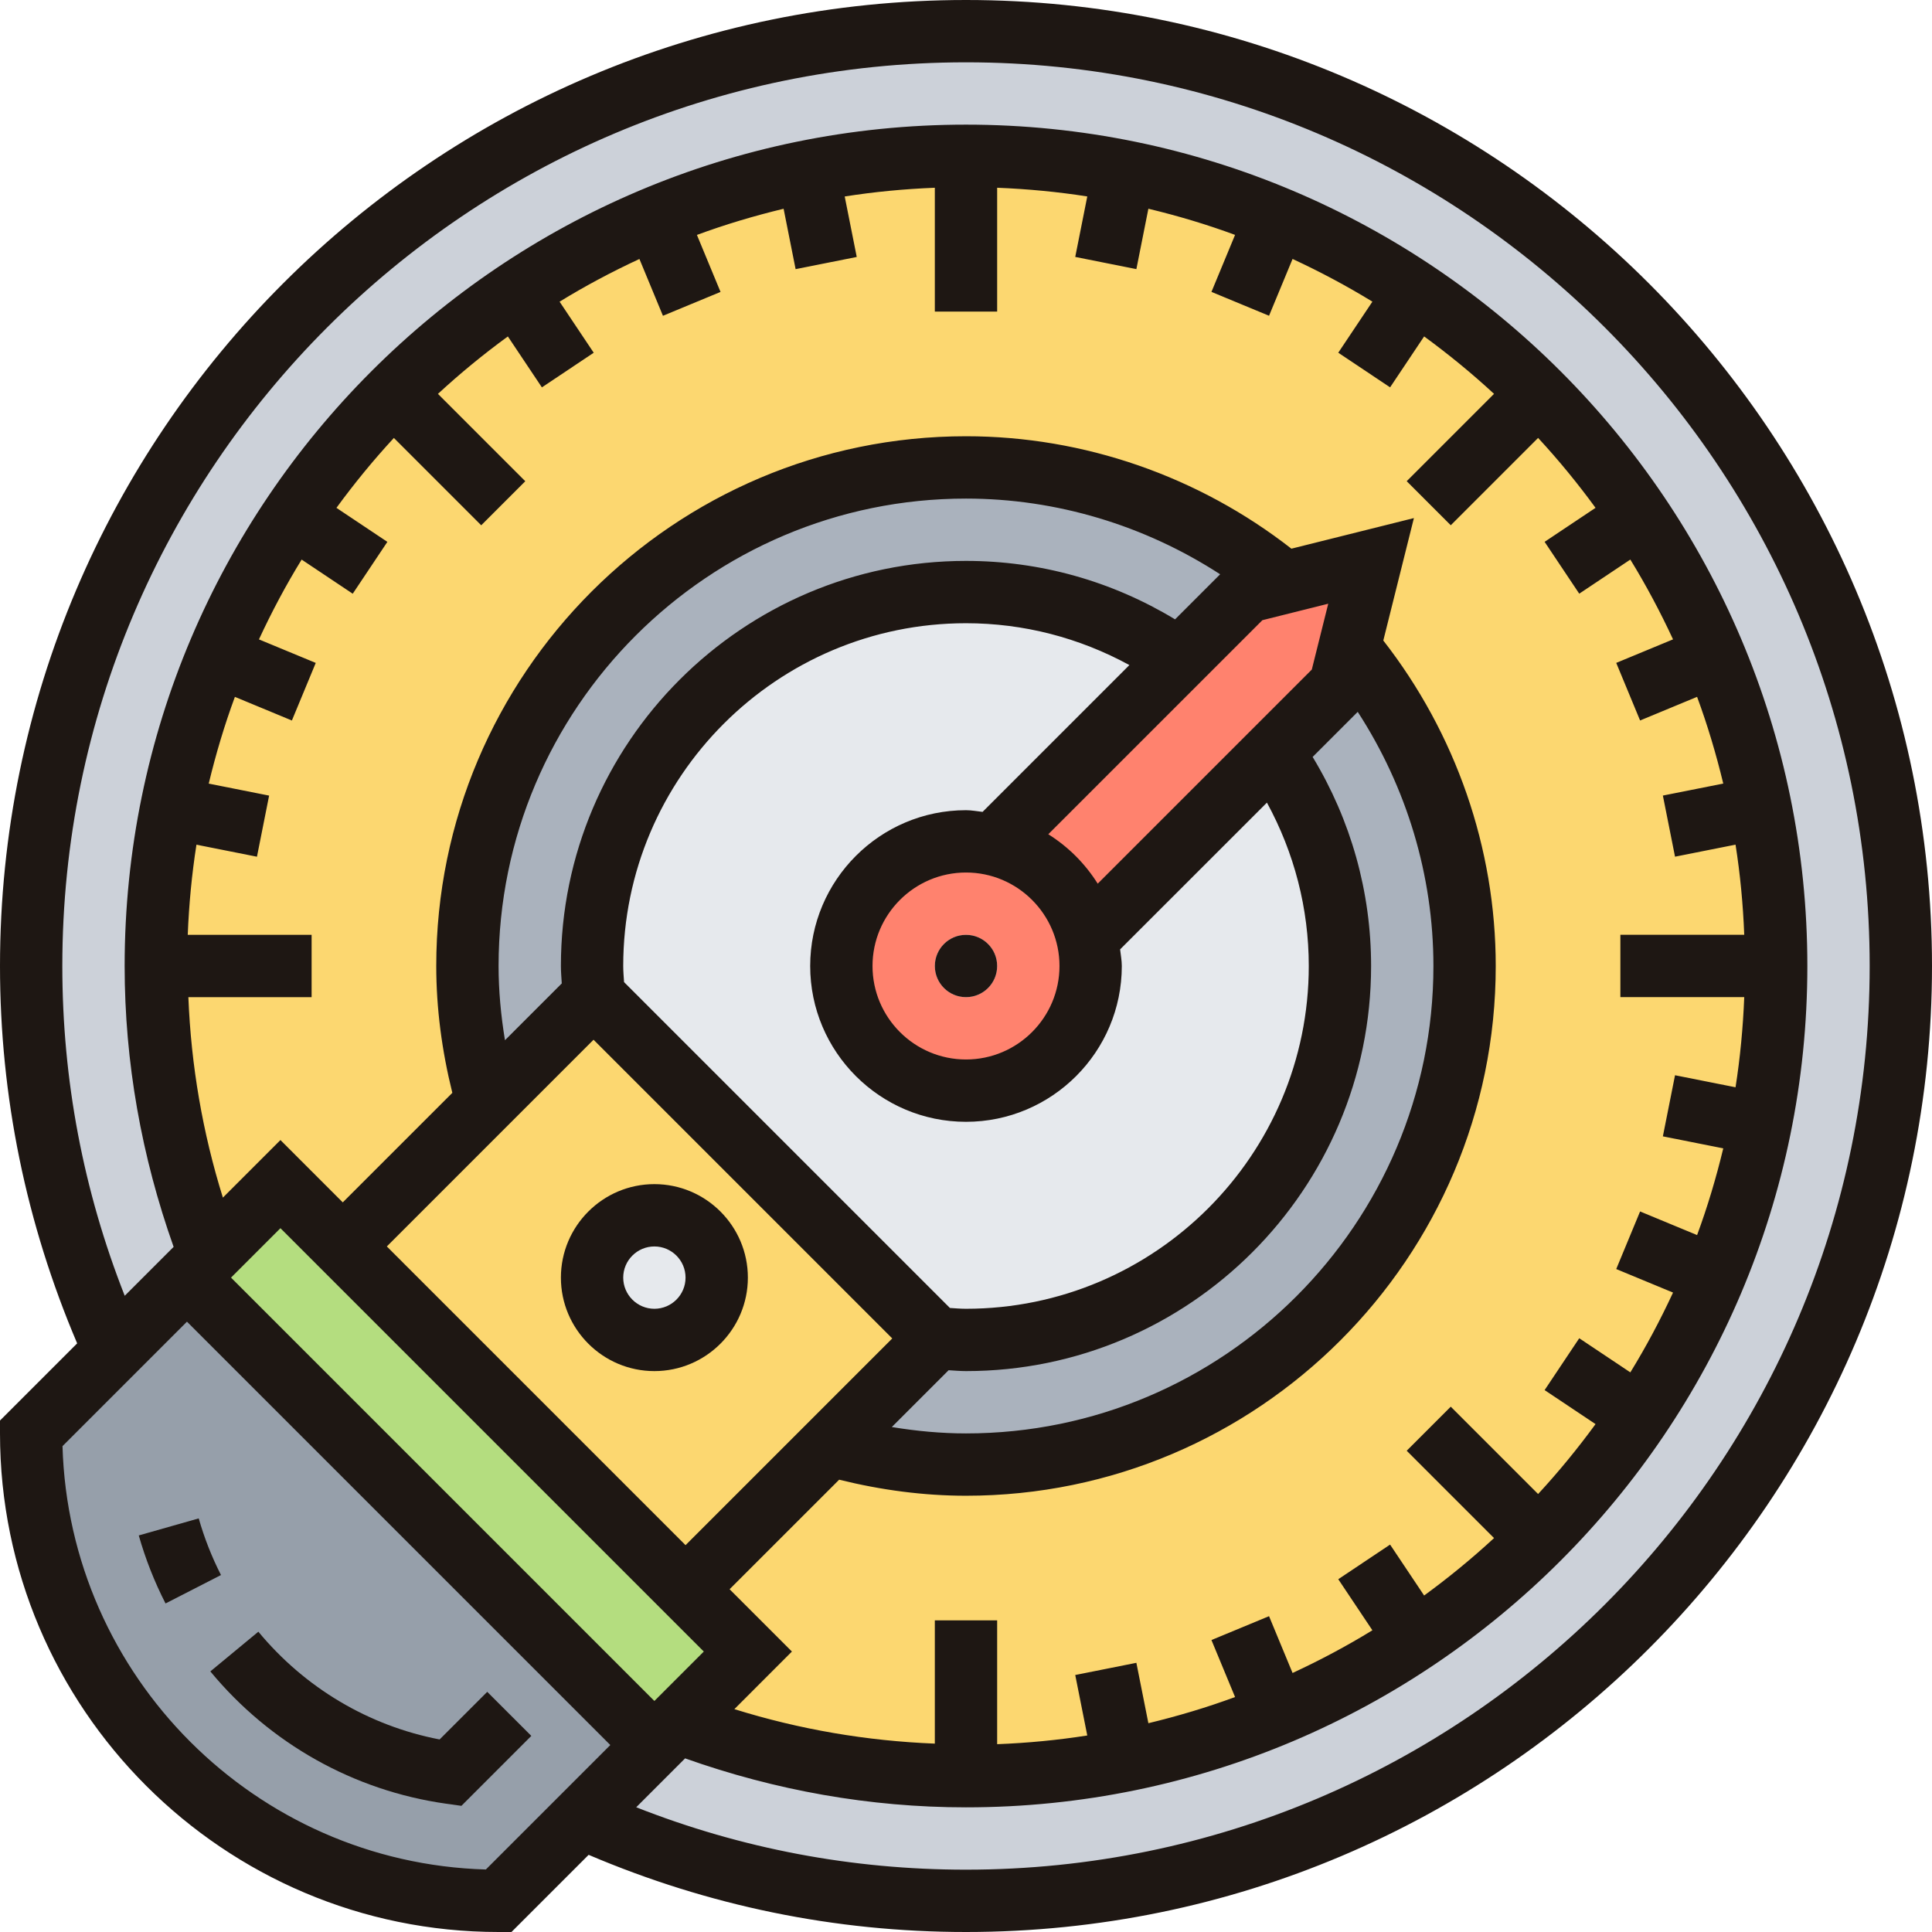 <svg height="496pt" viewBox="0 0 496 496" width="496pt" xmlns="http://www.w3.org/2000/svg"><path d="m452 207.441c-2.641-13.52-6.641-26.641-11.84-39.043-5.199-12.637-11.68-24.637-19.199-35.918-7.602-11.359-16.242-21.914-25.922-31.52-9.598-9.68-20.16-18.32-31.52-25.922-11.281-7.512-23.281-14-35.918-19.191-12.402-5.207-25.523-9.207-39.043-11.848-13.117-2.641-26.637-4-40.559-4s-27.441 1.359-40.559 4c-13.52 2.641-26.641 6.641-39.043 11.848-12.637 5.191-24.637 11.68-35.918 19.191-11.359 7.602-21.922 16.242-31.52 25.922-9.68 9.598-18.32 20.16-25.922 31.52-7.52 11.281-14 23.281-19.199 35.918-5.199 12.402-9.199 25.523-11.84 39.043-2.641 13.117-4 26.637-4 40.559 0 26.16 4.879 51.199 13.68 74.32l18.32-18.32 120 120-18.32 18.32c23.121 8.801 48.16 13.68 74.32 13.68 13.922 0 27.441-1.359 40.559-4 13.52-2.641 26.641-6.641 39.043-11.84 12.637-5.191 24.637-11.68 35.918-19.191 11.359-7.602 21.922-16.242 31.52-25.922 9.68-9.598 18.32-20.16 25.922-31.52 7.52-11.281 14-23.281 19.199-35.918 5.199-12.402 9.199-25.52 11.84-39.043 2.641-13.125 4-26.645 4-40.566s-1.359-27.441-4-40.559zm0 0" fill="#fcd770"/><path d="m346.48 166.238c18.398 22.16 29.52 50.641 29.52 81.762 0 70.719-57.281 128-128 128-12.16 0-23.922-1.84-35.039-4.961l27.438-27.438c2.48.238 5.043.398 7.602.398 53.039 0 96-42.961 96-96 0-20.398-6.398-39.199-17.199-54.801l17.199-17.199zm0 0" fill="#aab2bd"/><path d="m329.762 149.52-9.762 2.48-17.199 17.199c-15.602-10.801-34.402-17.199-54.801-17.199-53.039 0-96 42.961-96 96 0 2.559.16 5.121.398 7.602l-27.438 27.438c-3.121-11.117-4.961-22.879-4.961-35.039 0-70.719 57.281-128 128-128 31.121 0 59.602 11.121 81.762 29.52zm0 0" fill="#aab2bd"/><path d="m53.68 322.32 18.32-18.32 120 120-24 24-120-120zm0 0" fill="#b4dd7f"/><path d="m440.16 327.602c5.199-12.402 9.199-25.523 11.84-39.043 2.641-13.117 4-26.637 4-40.559s-1.359-27.441-4-40.559c-2.641-13.52-6.641-26.641-11.84-39.043-5.199-12.637-11.68-24.637-19.199-35.918-7.602-11.359-16.242-21.914-25.922-31.52-9.598-9.68-20.16-18.32-31.52-25.922-11.281-7.512-23.281-14-35.918-19.191-12.402-5.207-25.523-9.207-39.043-11.848-13.117-2.641-26.637-4-40.559-4s-27.441 1.359-40.559 4c-13.52 2.641-26.641 6.641-39.043 11.848-12.637 5.191-24.637 11.68-35.918 19.191-11.359 7.602-21.922 16.242-31.52 25.922-9.68 9.598-18.32 20.16-25.922 31.52-7.52 11.281-14 23.281-19.199 35.918-5.199 12.402-9.199 25.523-11.84 39.043-2.641 13.117-4 26.637-4 40.559 0 26.16 4.879 51.199 13.68 74.32l-24.398 24.398c-13.602-30.078-21.281-63.52-21.281-98.719 0-132.559 107.441-240 240-240s240 107.441 240 240-107.441 240-240 240c-35.199 0-68.641-7.68-98.719-21.281l24.398-24.398c23.121 8.801 48.16 13.68 74.32 13.68 13.922 0 27.441-1.359 40.559-4 13.52-2.641 26.641-6.641 39.043-11.84 12.637-5.191 24.637-11.68 35.918-19.191 11.359-7.602 21.922-16.242 31.52-25.922 9.68-9.598 18.32-20.16 25.922-31.52 7.52-11.289 14-23.289 19.199-35.926zm0 0" fill="#ccd1d9"/><path d="m326.801 193.199-24-24c-15.602-10.801-34.402-17.199-54.801-17.199-53.039 0-96 42.961-96 96 0 2.559.16 5.121.398 7.602l88 88c2.48.238 5.043.398 7.602.398 53.039 0 96-42.961 96-96 0-20.398-6.398-39.199-17.199-54.801zm0 0" fill="#e6e9ed"/><path d="m48 328 120 120-40 40c-33.121 0-63.121-13.441-84.801-35.199-21.758-21.68-35.199-51.68-35.199-84.801zm0 0" fill="#969faa"/><path d="m184 328c0 8.836-7.164 16-16 16s-16-7.164-16-16 7.164-16 16-16 16 7.164 16 16zm0 0" fill="#e6e9ed"/><path d="m329.762 149.52-9.762 2.48-64.801 64.801c-2.32-.48-4.719-.801-7.199-.801-17.68 0-32 14.32-32 32s14.32 32 32 32 32-14.32 32-32c0-2.48-.32-4.879-.801-7.199l47.602-47.594 17.199-17.207 2.48-9.762 5.52-22.238zm-81.762 106.48c-4.398 0-8-3.602-8-8s3.602-8 8-8 8 3.602 8 8-3.602 8-8 8zm0 0" fill="#ff826e"/><g fill="#1e1713"><path d="m256 248c0 4.418-3.582 8-8 8s-8-3.582-8-8 3.582-8 8-8 8 3.582 8 8zm0 0"/><path d="m51.016 389.816-15.391 4.375c1.711 6.023 4.023 11.898 6.871 17.465l14.238-7.297c-2.367-4.641-4.285-9.527-5.719-14.543zm0 0"/><path d="m125.09 434.344-12.227 12.223c-18.176-3.496-34.582-13.215-46.535-27.664l-12.328 10.195c15.336 18.551 36.816 30.605 60.496 33.957l3.961.555 17.949-17.953zm0 0"/><path d="m248 0c-136.742 0-248 111.246-248 248 0 33.586 6.719 66.129 19.809 96.879l-19.809 19.809v3.312c0 70.574 57.426 128 128 128h3.312l19.809-19.809c30.758 13.098 63.305 19.809 96.879 19.809 136.742 0 248-111.246 248-248s-111.258-248-248-248zm-123.266 479.953c-59.168-1.707-106.98-49.52-108.688-108.688l31.953-31.953 108.688 108.688zm-76.535-239.953c.312-7.832 1.047-15.559 2.234-23.145l15.535 3.09 3.121-15.688-15.504-3.082c1.828-7.59 4.047-15.031 6.719-22.266l14.633 6.066 6.125-14.785-14.582-6.039c3.273-7.055 6.91-13.906 10.961-20.488l13.117 8.762 8.891-13.312-13.074-8.73c4.578-6.262 9.488-12.262 14.746-17.949l22.422 22.422 11.312-11.312-22.422-22.422c5.688-5.258 11.68-10.168 17.949-14.746l8.738 13.074 13.305-8.891-8.762-13.109c6.582-4.043 13.434-7.688 20.496-10.961l6.039 14.582 14.785-6.125-6.062-14.633c7.23-2.672 14.664-4.887 22.254-6.719l3.082 15.504 15.695-3.129-3.09-15.527c7.578-1.195 15.305-1.93 23.137-2.242v31.801h16v-31.801c7.832.312 15.559 1.047 23.137 2.234l-3.09 15.527 15.695 3.129 3.082-15.504c7.59 1.828 15.031 4.047 22.254 6.719l-6.062 14.633 14.785 6.125 6.039-14.582c7.055 3.273 13.902 6.918 20.496 10.961l-8.762 13.109 13.305 8.891 8.738-13.074c6.262 4.578 12.262 9.488 17.949 14.746l-22.422 22.422 11.312 11.312 22.422-22.422c5.258 5.688 10.168 11.68 14.746 17.949l-13.074 8.73 8.891 13.309 13.117-8.758c4.043 6.582 7.688 13.434 10.961 20.488l-14.582 6.039 6.125 14.785 14.633-6.066c2.672 7.234 4.891 14.672 6.719 22.266l-15.504 3.078 3.121 15.691 15.535-3.09c1.195 7.586 1.93 15.312 2.234 23.145h-31.801v16h31.801c-.312 7.832-1.047 15.559-2.234 23.145l-15.535-3.09-3.121 15.688 15.504 3.082c-1.828 7.59-4.047 15.031-6.719 22.262l-14.633-6.062-6.125 14.785 14.582 6.039c-3.273 7.055-6.91 13.902-10.961 20.488l-13.117-8.762-8.891 13.312 13.074 8.73c-4.578 6.262-9.488 12.262-14.746 17.949l-22.422-22.422-11.312 11.312 22.422 22.422c-5.688 5.258-11.68 10.168-17.949 14.746l-8.738-13.074-13.305 8.891 8.762 13.109c-6.582 4.043-13.434 7.688-20.496 10.961l-6.039-14.582-14.785 6.125 6.062 14.633c-7.23 2.672-14.664 4.887-22.254 6.719l-3.082-15.504-15.695 3.129 3.09 15.527c-7.578 1.191-15.305 1.93-23.137 2.234v-31.785h-16v31.641c-17.543-.695-34.77-3.648-51.465-8.855l14.777-14.785-16-16 28.129-28.121c10.805 2.68 21.734 4.121 32.559 4.121 74.992 0 136-61.008 136-136 0-30.281-10.289-59.742-28.863-83.559l7.855-31.434-31.449 7.855c-23.809-18.574-53.262-28.863-83.543-28.863-74.992 0-136 61.008-136 136 0 10.824 1.441 21.754 4.129 32.566l-28.129 28.121-16-16-14.777 14.777c-5.215-16.695-8.168-33.93-8.863-51.465h31.641v-16zm79.801 8c0-66.168 53.832-120 120-120 23.23 0 45.902 6.879 65.246 19.434l-11.574 11.574c-16.207-9.816-34.617-15.008-53.672-15.008-57.344 0-104 46.656-104 104 0 1.504.137 2.984.223 4.473l-14.582 14.582c-1.047-6.367-1.641-12.734-1.641-19.055zm32.215 4.137c-.086-1.375-.215-2.746-.215-4.137 0-48.52 39.48-88 88-88 14.785 0 29.09 3.727 41.945 10.742l-37.688 37.691c-1.418-.152-2.801-.434-4.258-.434-22.055 0-40 17.945-40 40s17.945 40 40 40 40-17.945 40-40c0-1.457-.281-2.84-.434-4.266l37.691-37.68c7.016 12.867 10.742 27.168 10.742 41.945 0 48.52-39.48 88-88 88-1.391 0-2.762-.121-4.129-.207zm111.785-4.137c0 13.23-10.77 24-24 24s-24-10.77-24-24 10.77-24 24-24 24 10.77 24 24zm-28.465 103.777c1.488.086 2.961.223 4.465.223 57.344 0 104-46.656 104-104 0-19.047-5.191-37.457-15.008-53.672l11.574-11.574c12.555 19.344 19.434 42.016 19.434 65.246 0 66.168-53.832 120-120 120-6.32 0-12.688-.594-19.047-1.641zm93.242-179.875-54.961 54.961c-3.223-5.137-7.551-9.465-12.688-12.688l54.961-54.953 16.91-4.23zm-184.395 95.027 76.688 76.688-53.07 53.07-76.688-76.688zm28.305 157.07-12.688 12.688-108.688-108.688 12.688-12.688zm67.312 56c-29.238 0-57.664-5.391-84.664-16.023l12.551-12.551c23.191 8.23 47.402 12.574 72.113 12.574 119.105 0 216-96.895 216-216s-96.895-216-216-216-216 96.895-216 216c0 24.711 4.344 48.922 12.574 72.113l-12.551 12.551c-10.633-26.992-16.023-55.418-16.023-84.664 0-127.922 104.07-232 232-232s232 104.078 232 232-104.07 232-232 232zm0 0"/><path d="m168 352c13.23 0 24-10.77 24-24s-10.77-24-24-24-24 10.77-24 24 10.77 24 24 24zm0-32c4.406 0 8 3.586 8 8s-3.594 8-8 8-8-3.586-8-8 3.594-8 8-8zm0 0"/></g></svg>